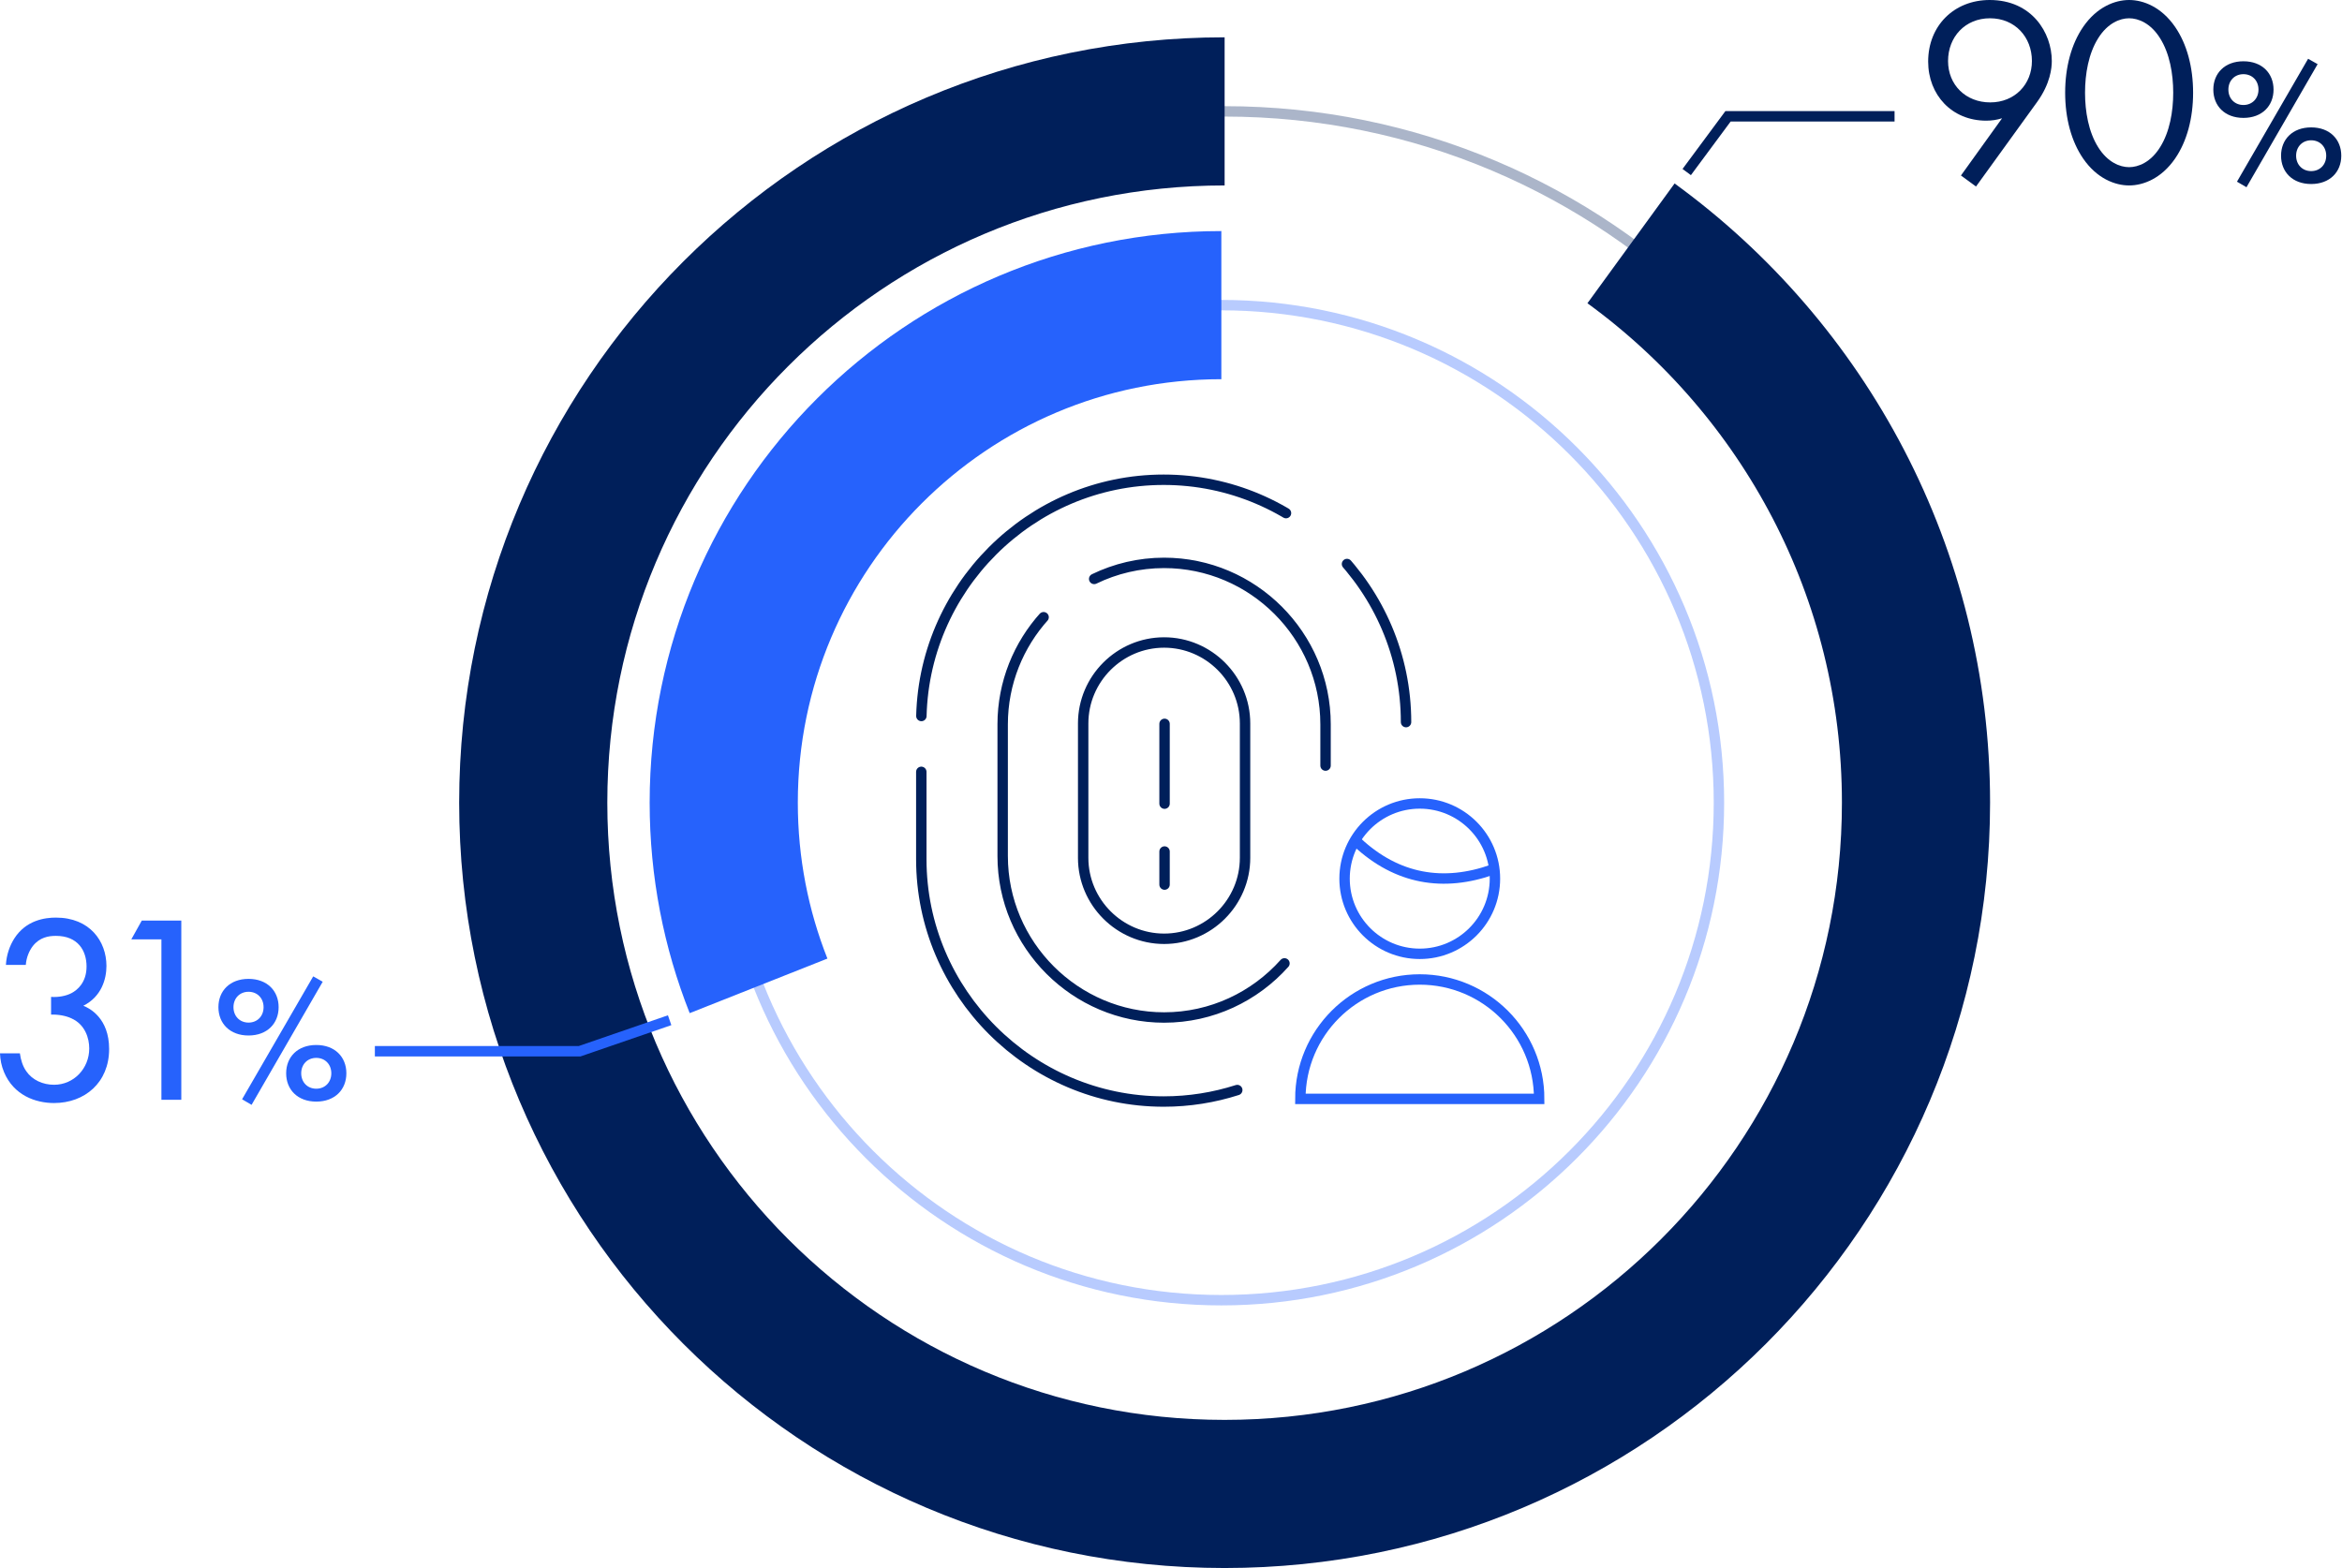 <svg width="1350" height="904" viewBox="0 0 1350 904" fill="none" xmlns="http://www.w3.org/2000/svg">
<path d="M861.731 506.541C861.731 530.479 842.329 549.882 818.39 549.882C794.452 549.882 775.049 530.479 775.049 506.541C775.049 482.602 794.452 463.2 818.39 463.2C842.329 463.2 861.731 482.602 861.731 506.541Z" stroke="#2662FC" stroke-width="6" stroke-miterlimit="10"/>
<path d="M749.561 633.505C749.561 595.486 780.376 564.671 818.39 564.671C856.409 564.671 887.229 595.486 887.229 633.505H749.561Z" stroke="#2662FC" stroke-width="6" stroke-miterlimit="10"/>
<path d="M782.317 485.505C805.262 506.923 832.029 511.513 860.71 501.191" stroke="#2662FC" stroke-width="6" stroke-miterlimit="10"/>
<path d="M713.198 628.413C699.807 632.714 685.552 635.037 670.776 635.037C593.933 635.037 531.065 572.164 531.065 495.321V416.293C531.065 339.45 593.933 276.578 670.776 276.578C747.619 276.578 810.488 339.45 810.488 416.293" stroke="#001F5A" stroke-width="6" stroke-miterlimit="10" stroke-linecap="round" stroke-dasharray="312.8 32.2 289.8 46"/>
<path d="M740.406 555.393C723.331 574.51 698.523 586.595 671.029 586.595C619.85 586.595 577.971 544.721 577.971 493.537V417.563C577.971 393.611 587.144 371.692 602.149 355.155C610.167 346.318 619.859 339.018 630.701 333.76C642.919 327.835 656.604 324.505 671.029 324.505C722.209 324.505 764.087 366.383 764.087 417.563V441.547V493.537C764.087 517.227 755.117 538.92 740.406 555.393Z" stroke="#001F5A" stroke-width="6" stroke-miterlimit="74" stroke-linecap="round" stroke-dasharray="368 36.8 211.6 368 36.8 211.6"/>
<path d="M671.034 541.211C645.375 541.211 624.372 520.217 624.372 494.553V417.052C624.372 391.389 645.375 370.395 671.034 370.395C696.693 370.395 717.687 391.389 717.687 417.052V494.553C717.687 520.217 696.693 541.211 671.034 541.211Z" stroke="#001F5A" stroke-width="6" stroke-miterlimit="10" stroke-linecap="round" stroke-dasharray="671.6 27.6"/>
<path d="M671.287 417.305V509.968" stroke="#001F5A" stroke-width="6" stroke-miterlimit="10" stroke-linecap="round" stroke-dasharray="46 27.6"/>
<g opacity="0.33">
<path d="M1104.44 462.739C1104.44 682.841 926.009 861.271 705.907 861.271C485.802 861.271 307.375 682.841 307.375 462.739C307.375 242.638 485.802 64.207 705.907 64.207C926.009 64.207 1104.44 242.638 1104.44 462.739Z" stroke="#001F5A" stroke-width="6" stroke-miterlimit="10"/>
<path d="M990.849 462.739C990.849 621.152 862.429 749.568 704.02 749.568C545.607 749.568 417.183 621.152 417.183 462.739C417.183 304.327 545.607 175.911 704.02 175.911C862.429 175.911 990.849 304.327 990.849 462.739Z" stroke="#2662FC" stroke-width="6" stroke-miterlimit="10"/>
</g>
<path d="M704.02 175.911C545.607 175.911 417.183 304.327 417.183 462.739C417.183 500.034 424.301 535.667 437.252 568.354" stroke="#2662FC" stroke-width="85.4" stroke-miterlimit="10"/>
<path d="M705.907 64.207C485.802 64.207 307.375 242.638 307.375 462.739C307.375 682.841 485.802 861.271 705.907 861.271C926.009 861.271 1104.44 682.841 1104.44 462.739C1104.44 330.186 1039.73 212.748 940.168 140.295" stroke="#001F5A" stroke-width="85.4" stroke-miterlimit="10"/>
<path d="M182.303 627.645C177.241 627.645 173.627 623.926 173.627 618.762C173.627 613.597 177.241 609.878 182.303 609.878C187.365 609.878 190.98 613.597 190.98 618.762C190.98 623.926 187.365 627.645 182.303 627.645ZM182.303 602.442C171.56 602.442 164.95 609.361 164.95 618.762C164.95 628.162 171.56 635.083 182.303 635.083C193.046 635.083 199.656 628.162 199.656 618.762C199.656 609.361 193.046 602.442 182.303 602.442ZM139.54 633.739L145.015 636.942L186.022 565.979L180.548 562.88L139.54 633.739ZM143.258 589.53C138.196 589.53 134.582 585.811 134.582 580.646C134.582 575.482 138.196 571.763 143.258 571.763C148.32 571.763 151.935 575.482 151.935 580.646C151.935 585.811 148.32 589.53 143.258 589.53ZM143.258 564.327C132.515 564.327 125.905 571.246 125.905 580.646C125.905 590.047 132.515 596.967 143.258 596.967C154.001 596.967 160.611 590.047 160.611 580.646C160.611 571.246 154.001 564.327 143.258 564.327Z" fill="#2662FC"/>
<path d="M93.044 634.049H104.509V530.704H81.733L75.691 541.55H93.044V634.049Z" fill="#2662FC"/>
<path d="M14.875 556.269C15.185 551.93 16.889 548.057 18.903 545.424C22.931 540.311 28.044 539.536 32.228 539.536C44.933 539.536 49.891 548.058 49.891 557.2C49.891 566.496 44.468 570.835 41.214 572.538C37.96 574.242 33.468 575.018 29.439 574.708V584.934C33.468 584.779 37.96 585.554 41.214 587.103C49.116 590.667 51.44 598.569 51.44 604.456C51.44 615.922 42.609 625.372 31.143 625.372C24.635 625.372 18.594 622.584 15.185 617.626C13.171 614.837 11.931 610.963 11.466 607.245H0C0.155 610.963 0.776 614.372 2.324 618.09C7.903 631.415 20.452 635.908 31.143 635.908C48.807 635.908 62.906 624.132 62.906 604.765C62.906 586.947 51.596 581.216 48.032 579.821C58.568 574.553 61.357 564.327 61.357 556.889C61.357 542.635 51.75 529 32.228 529C26.03 529 15.029 530.394 8.212 541.085C5.578 545.268 3.719 550.537 3.409 556.269H14.875Z" fill="#2662FC"/>
<path d="M216.084 606.049H334.084L385.999 588.164" stroke="#2662FC" stroke-width="6"/>
<path d="M1332.23 98.645C1327.17 98.645 1323.55 94.926 1323.55 89.762C1323.55 84.597 1327.17 80.878 1332.23 80.878C1337.29 80.878 1340.9 84.597 1340.9 89.762C1340.9 94.926 1337.29 98.645 1332.23 98.645ZM1332.23 73.442C1321.48 73.442 1314.87 80.361 1314.87 89.762C1314.87 99.162 1321.48 106.083 1332.23 106.083C1342.97 106.083 1349.58 99.162 1349.58 89.762C1349.58 80.361 1342.97 73.442 1332.23 73.442ZM1289.46 104.739L1294.94 107.942L1335.95 36.979L1330.47 33.88L1289.46 104.739ZM1293.18 60.53C1288.12 60.53 1284.51 56.811 1284.51 51.646C1284.51 46.482 1288.12 42.763 1293.18 42.763C1298.24 42.763 1301.86 46.482 1301.86 51.646C1301.86 56.811 1298.24 60.53 1293.18 60.53ZM1293.18 35.327C1282.44 35.327 1275.83 42.246 1275.83 51.646C1275.83 61.047 1282.44 67.967 1293.18 67.967C1303.92 67.967 1310.54 61.047 1310.54 51.646C1310.54 42.246 1303.92 35.327 1293.18 35.327Z" fill="#001F5A"/>
<path d="M1227.29 10.536C1232.56 10.536 1239.69 13.325 1245.11 22.002C1250.69 30.833 1252.71 42.609 1252.71 53.454C1252.71 64.299 1250.69 76.077 1245.11 84.908C1239.69 93.585 1232.56 96.372 1227.29 96.372C1222.03 96.372 1214.9 93.585 1209.48 84.908C1203.9 76.077 1201.88 64.299 1201.88 53.454C1201.88 42.609 1203.9 30.833 1209.48 22.002C1214.9 13.325 1222.03 10.536 1227.29 10.536ZM1227.29 106.908C1235.51 106.908 1245.89 102.88 1253.79 91.414C1260.61 81.499 1264.17 68.174 1264.17 53.454C1264.17 38.734 1260.61 25.41 1253.79 15.494C1245.89 4.028 1235.51 0 1227.29 0C1219.08 0 1208.7 4.028 1200.8 15.494C1193.98 25.41 1190.42 38.734 1190.42 53.454C1190.42 68.174 1193.98 81.499 1200.8 91.414C1208.7 102.88 1219.08 106.908 1227.29 106.908Z" fill="#001F5A"/>
<path d="M1147.09 10.536C1161.5 10.536 1171.26 21.381 1171.26 35.172C1171.26 48.651 1161.34 59.032 1147.24 59.032C1133.14 59.032 1122.92 48.962 1122.92 35.172C1122.92 21.228 1132.83 10.536 1147.09 10.536ZM1139.03 107.529L1174.2 58.877C1181.95 48.186 1182.72 39.045 1182.72 35.172C1182.72 18.903 1171.26 0 1146.93 0C1126.32 0 1111.45 14.875 1111.45 35.482C1111.45 54.694 1125.08 69.567 1144.92 69.567C1148.17 69.567 1151.12 69.103 1154.06 68.174L1130.35 101.176L1139.03 107.529Z" fill="#001F5A"/>
<path d="M1092.08 67.049H996.084L972.275 99.191" stroke="#001F5A" stroke-width="6"/>
</svg>
